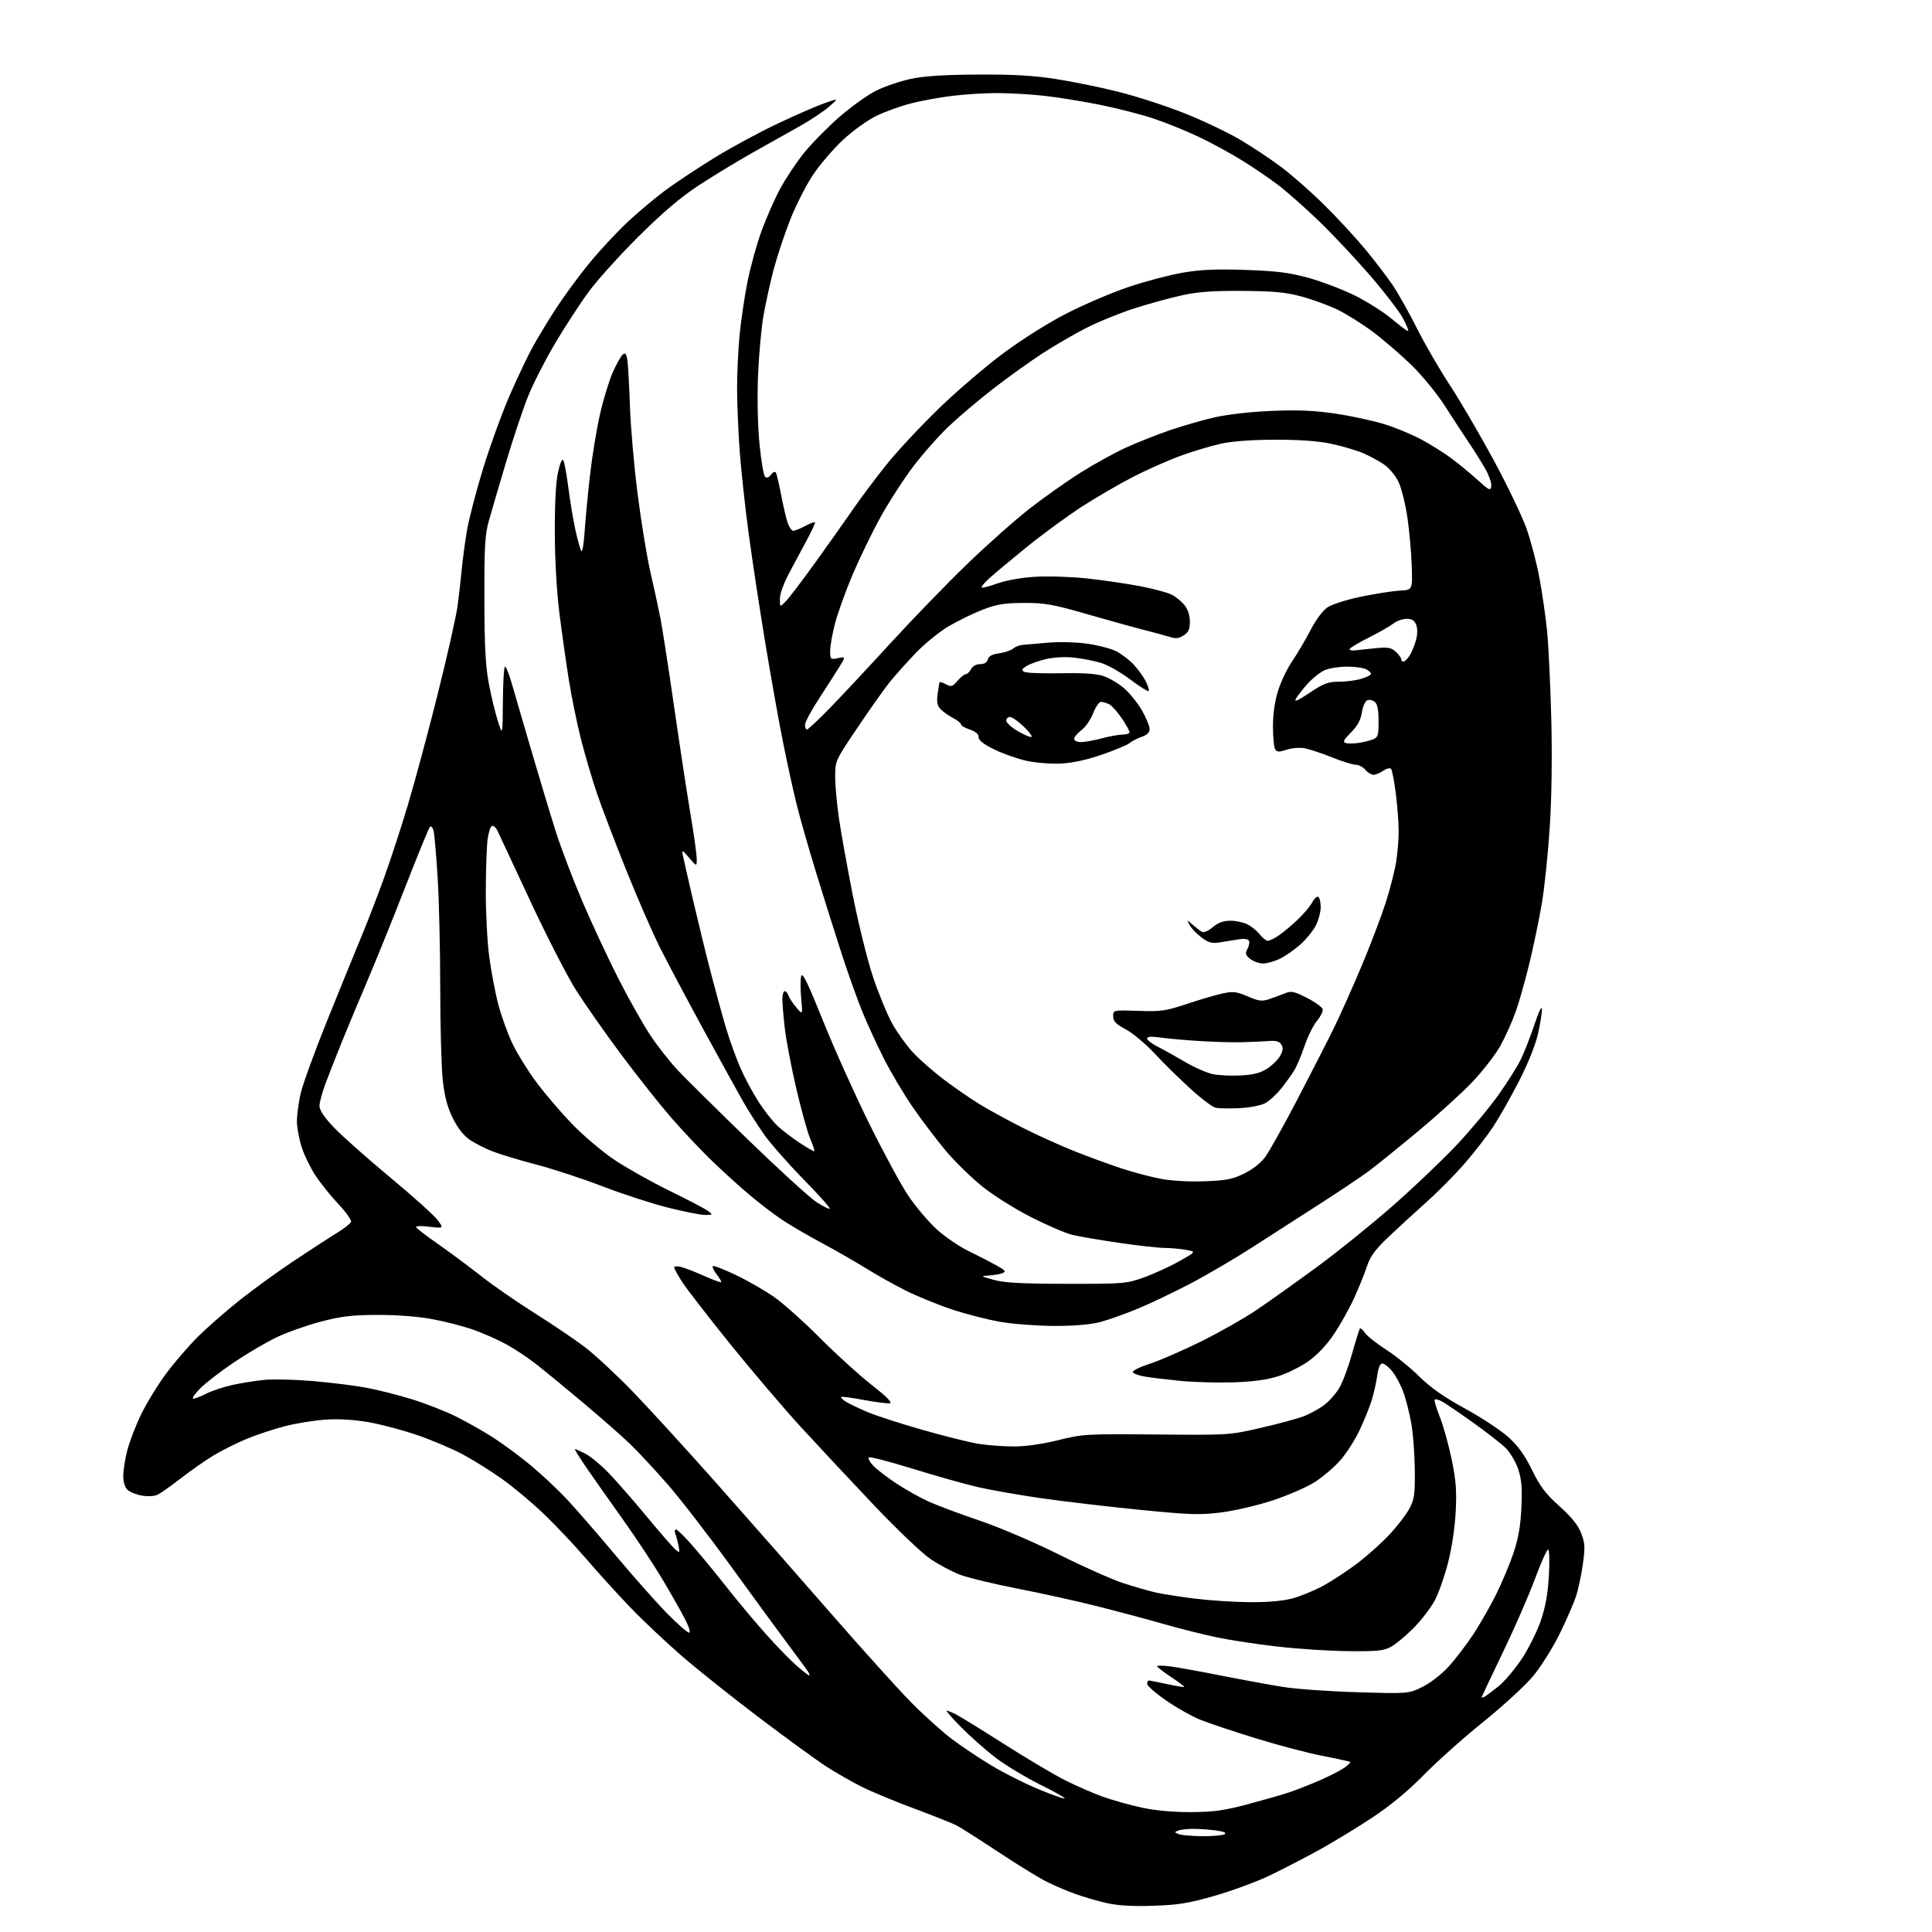 <?xml version="1.0" encoding="UTF-8" standalone="no"?>
<svg 
  version="1.1" 
  xmlns="http://www.w3.org/2000/svg" 
  xmlns:xlink="http://www.w3.org/1999/xlink" 
  xmlns:svg="http://www.w3.org/2000/svg"
  xmlns:rdf="http://www.w3.org/1999/02/22-rdf-syntax-ns#"
  xmlns:cc="http://creativecommons.org/ns#"
  xmlns:dc="http://purl.org/dc/elements/1.1/"
  viewBox="0 0 768 768"
  width="768"
  height="768"
>
<style>svg {background-color: white; }</style>"
<path stroke="none" fill="black" fill-rule="evenodd" d="M458.50,757.57C450.25,757.85 444.47,757.52 440.00,756.52C436.43,755.71 430.80,754.08 427.50,752.90C424.20,751.71 419.02,749.50 415.98,747.97C412.94,746.45 404.31,741.14 396.81,736.17C389.30,731.20 381.84,726.45 380.23,725.62C378.62,724.79 371.05,721.78 363.40,718.93C355.76,716.09 346.35,712.18 342.50,710.25C338.65,708.32 332.39,704.74 328.60,702.30C324.80,699.85 312.88,691.18 302.10,683.03C291.32,674.88 277.32,663.73 271.00,658.25C264.68,652.77 255.44,644.06 250.49,638.89C245.53,633.73 237.60,625.00 232.88,619.50C228.15,614.00 220.49,605.90 215.86,601.50C211.23,597.10 203.85,590.95 199.47,587.84C195.09,584.72 188.12,580.37 184.00,578.16C179.88,575.96 171.80,572.53 166.06,570.54C160.31,568.56 151.54,566.22 146.56,565.35C140.64,564.32 134.69,563.96 129.40,564.33C124.94,564.63 117.73,565.79 113.37,566.90C109.02,568.02 102.16,570.28 98.15,571.94C94.13,573.60 88.20,576.56 84.96,578.52C81.73,580.48 75.96,584.51 72.14,587.46C68.32,590.41 64.19,593.36 62.97,594.02C61.60,594.75 59.15,594.96 56.64,594.56C54.39,594.20 51.75,593.18 50.78,592.30C49.65,591.27 49.00,589.25 49.00,586.74C49.00,584.57 49.70,580.02 50.57,576.64C51.43,573.26 53.88,566.85 56.03,562.39C58.17,557.93 62.67,550.57 66.03,546.04C69.38,541.52 75.14,534.85 78.82,531.22C82.49,527.59 89.85,521.16 95.17,516.92C100.49,512.68 110.16,505.66 116.67,501.32C123.18,496.99 130.88,491.98 133.79,490.21C136.69,488.43 139.29,486.41 139.55,485.73C139.81,485.04 137.60,481.92 134.64,478.78C131.67,475.64 127.55,470.52 125.47,467.39C123.40,464.27 120.87,459.03 119.85,455.77C118.83,452.50 118.01,447.95 118.02,445.66C118.03,443.37 118.66,438.57 119.43,435.00C120.19,431.43 125.10,417.93 130.33,405.00C135.56,392.07 141.70,377.02 143.97,371.54C146.24,366.07 150.11,356.03 152.58,349.23C155.04,342.43 159.32,329.36 162.08,320.18C164.83,311.01 170.19,291.12 173.97,276.00C177.76,260.88 181.31,245.12 181.87,241.00C182.43,236.88 183.18,230.35 183.53,226.50C183.88,222.65 184.82,215.68 185.61,211.00C186.40,206.32 189.30,195.17 192.05,186.22C194.80,177.27 199.55,164.22 202.59,157.22C205.64,150.22 209.74,141.57 211.71,138.00C213.68,134.43 217.76,127.67 220.77,123.00C223.78,118.33 229.66,110.29 233.83,105.15C238.00,100.00 245.10,92.35 249.60,88.14C254.10,83.92 261.32,77.93 265.64,74.82C269.96,71.71 278.45,66.12 284.50,62.41C290.55,58.70 301.35,52.86 308.50,49.44C315.65,46.03 324.20,42.28 327.50,41.11C333.50,38.99 333.50,38.99 329.50,42.46C327.30,44.36 322.12,47.81 318.00,50.11C313.88,52.42 305.40,57.18 299.17,60.69C292.94,64.20 283.26,70.08 277.67,73.75C270.53,78.45 263.44,84.47 253.87,93.97C246.38,101.41 237.45,111.32 234.02,115.98C230.59,120.64 224.58,129.87 220.67,136.48C216.75,143.09 211.91,152.55 209.93,157.50C207.94,162.45 204.03,174.15 201.23,183.50C198.44,192.85 195.33,203.43 194.33,207.00C192.78,212.51 192.51,217.21 192.55,238.00C192.58,256.80 192.99,264.64 194.31,271.68C195.26,276.72 196.88,283.47 197.92,286.68C199.80,292.50 199.80,292.50 199.90,278.75C199.96,271.19 200.34,265.00 200.75,265.00C201.16,265.00 202.31,267.81 203.31,271.25C204.30,274.69 207.81,286.73 211.11,298.00C214.41,309.27 218.83,323.92 220.93,330.54C223.03,337.16 227.83,349.75 231.58,358.51C235.34,367.27 241.74,380.98 245.80,388.97C249.87,396.96 255.58,407.10 258.50,411.51C261.41,415.91 266.43,422.29 269.65,425.68C272.87,429.08 285.40,441.45 297.50,453.18C309.60,464.90 321.72,475.96 324.42,477.75C327.12,479.53 329.57,480.77 329.85,480.48C330.13,480.20 325.41,474.92 319.35,468.74C313.30,462.56 306.27,454.56 303.74,450.98C301.22,447.39 297.48,441.54 295.45,437.98C293.41,434.41 286.35,421.60 279.76,409.50C273.17,397.40 265.36,382.68 262.40,376.79C259.44,370.90 253.36,356.95 248.89,345.79C244.41,334.63 239.22,321.00 237.34,315.50C235.46,310.00 232.60,300.32 230.99,294.00C229.38,287.68 227.17,276.88 226.08,270.00C224.99,263.12 223.31,251.20 222.34,243.50C221.28,235.05 220.57,222.37 220.55,211.50C220.52,199.75 220.97,191.44 221.86,187.57C222.74,183.74 223.48,182.14 223.97,183.07C224.38,183.86 225.27,188.78 225.95,194.00C226.62,199.22 227.86,206.65 228.70,210.50C229.54,214.35 230.58,218.15 231.01,218.94C231.46,219.77 232.04,216.59 232.39,211.44C232.72,206.52 233.68,196.43 234.52,189.00C235.36,181.57 237.16,170.61 238.52,164.63C239.88,158.65 242.18,151.12 243.63,147.89C245.08,144.67 246.85,141.54 247.57,140.94C248.60,140.09 248.99,140.58 249.39,143.18C249.67,145.00 250.13,153.25 250.41,161.50C250.69,169.75 252.07,185.46 253.47,196.42C254.86,207.37 257.15,221.32 258.55,227.42C259.95,233.51 261.72,241.65 262.48,245.50C263.25,249.35 265.72,265.32 267.98,281.00C270.24,296.68 273.19,316.02 274.54,324.00C275.89,331.98 276.98,339.85 276.97,341.50C276.95,344.50 276.95,344.50 273.95,341.00C271.17,337.75 270.99,337.68 271.45,340.00C271.72,341.38 273.56,349.48 275.54,358.00C277.52,366.52 280.71,379.57 282.65,387.00C284.58,394.43 287.31,404.32 288.71,409.00C290.11,413.68 292.63,420.65 294.31,424.50C295.99,428.35 299.25,434.43 301.55,438.00C303.86,441.57 307.26,445.90 309.12,447.62C310.98,449.33 314.95,452.36 317.94,454.34C320.94,456.32 323.54,457.80 323.72,457.61C323.90,457.43 323.16,455.21 322.08,452.68C320.99,450.14 318.49,441.13 316.52,432.65C314.55,424.18 312.51,413.47 311.98,408.87C311.45,404.27 311.01,399.04 311.01,397.25C311.00,395.46 311.42,394.00 311.93,394.00C312.45,394.00 313.12,394.79 313.43,395.75C313.74,396.71 315.15,398.85 316.55,400.50C319.10,403.50 319.10,403.50 318.48,396.78C318.13,393.08 318.15,389.12 318.51,387.96C319.01,386.41 321.19,390.90 327.07,405.55C331.41,416.38 339.66,434.75 345.39,446.37C351.12,457.99 358.16,470.99 361.02,475.25C363.88,479.51 368.86,485.44 372.09,488.42C375.32,491.41 381.00,495.34 384.73,497.16C388.45,498.98 393.49,501.57 395.92,502.91C399.71,505.01 400.06,505.46 398.42,506.11C397.36,506.52 394.93,506.94 393.00,507.04C389.69,507.21 389.80,507.31 395.00,508.76C399.22,509.94 405.97,510.31 424.00,510.34C446.73,510.37 447.73,510.29 454.68,507.81C458.63,506.40 464.93,503.52 468.68,501.41C475.50,497.57 475.50,497.57 471.50,496.84C469.30,496.44 465.39,496.09 462.80,496.06C460.22,496.03 451.98,495.10 444.49,494.00C437.01,492.90 428.77,491.49 426.19,490.86C423.61,490.23 416.32,487.10 410.00,483.90C403.60,480.66 394.95,475.24 390.50,471.66C386.10,468.13 379.53,461.70 375.90,457.37C372.27,453.04 366.35,445.23 362.75,440.00C359.16,434.77 353.96,426.00 351.20,420.50C348.44,415.00 344.63,406.68 342.72,402.00C340.81,397.32 337.20,387.20 334.69,379.50C332.19,371.80 327.65,357.40 324.61,347.50C321.56,337.60 317.96,325.00 316.61,319.50C315.25,314.00 312.79,302.75 311.15,294.50C309.50,286.25 306.34,268.48 304.12,255.00C301.90,241.53 298.96,222.18 297.59,212.00C296.22,201.82 294.63,187.20 294.05,179.50C293.48,171.80 293.01,160.49 293.00,154.36C293.00,148.23 293.46,138.55 294.03,132.86C294.59,127.16 295.99,117.78 297.14,112.00C298.28,106.22 300.77,97.23 302.66,92.00C304.55,86.78 307.91,79.13 310.14,75.00C312.36,70.88 316.64,64.46 319.64,60.75C322.64,57.03 328.95,50.62 333.66,46.50C338.37,42.39 344.99,37.66 348.36,36.00C351.74,34.34 357.88,32.26 362.00,31.37C367.27,30.23 375.14,29.72 388.50,29.64C402.46,29.55 410.68,30.01 419.50,31.37C426.10,32.38 437.41,34.69 444.62,36.50C451.84,38.31 463.69,42.16 470.96,45.06C478.23,47.96 488.16,52.69 493.03,55.57C497.91,58.45 505.28,63.36 509.42,66.48C513.56,69.59 521.14,76.27 526.27,81.32C531.40,86.37 538.76,94.33 542.64,99.00C546.51,103.67 551.49,110.20 553.71,113.50C555.92,116.80 560.25,124.52 563.33,130.66C566.41,136.80 572.28,146.93 576.38,153.16C580.47,159.40 588.31,172.82 593.81,183.00C599.30,193.18 605.17,205.43 606.86,210.24C608.55,215.04 610.84,223.82 611.95,229.74C613.06,235.66 614.43,245.22 615.00,251.00C615.57,256.77 616.31,272.30 616.65,285.50C617.04,300.37 616.82,316.73 616.07,328.50C615.41,338.95 613.99,352.68 612.92,359.00C611.85,365.32 609.65,375.96 608.03,382.64C606.42,389.31 603.96,398.03 602.57,402.01C601.18,405.98 598.39,412.18 596.39,415.77C594.38,419.36 589.32,425.88 585.14,430.25C580.96,434.63 571.23,443.45 563.52,449.87C555.81,456.28 547.02,463.37 544.00,465.61C540.98,467.85 532.20,473.72 524.50,478.67C516.80,483.61 504.69,491.39 497.60,495.96C490.50,500.53 479.25,507.10 472.60,510.56C465.94,514.02 456.59,518.46 451.82,520.42C447.05,522.38 440.52,524.69 437.32,525.54C433.57,526.53 427.15,527.08 419.28,527.08C412.56,527.07 402.88,526.35 397.78,525.48C392.68,524.60 383.93,522.36 378.35,520.50C372.77,518.64 364.49,515.26 359.95,512.98C355.42,510.70 348.29,506.70 344.10,504.09C339.92,501.49 332.00,496.95 326.50,494.01C321.00,491.07 313.87,486.89 310.67,484.74C307.46,482.58 301.61,478.09 297.67,474.76C293.72,471.43 286.97,465.28 282.65,461.10C278.34,456.92 271.10,449.23 266.57,444.00C262.04,438.77 253.14,427.52 246.79,419.00C240.44,410.48 232.40,399.00 228.92,393.50C225.44,388.00 217.25,372.02 210.72,358.00C204.18,343.98 198.34,331.48 197.75,330.22C197.15,328.97 196.17,328.11 195.58,328.30C194.98,328.50 194.20,330.87 193.84,333.58C193.47,336.29 193.14,345.48 193.11,354.00C193.07,362.52 193.68,374.34 194.47,380.25C195.26,386.16 196.88,394.71 198.07,399.25C199.26,403.79 201.75,410.72 203.61,414.65C205.46,418.58 209.71,425.48 213.05,429.98C216.38,434.48 222.79,441.99 227.27,446.66C231.80,451.37 239.37,457.79 244.28,461.08C249.14,464.33 259.06,469.89 266.31,473.44C273.57,476.98 280.40,480.57 281.50,481.41C283.43,482.88 283.38,482.94 280.36,482.97C278.63,482.99 271.88,481.65 265.37,480.01C258.86,478.36 247.22,474.57 239.51,471.59C231.80,468.60 220.09,464.75 213.49,463.02C206.90,461.30 199.03,458.93 196.00,457.77C192.97,456.61 188.80,454.49 186.73,453.08C184.28,451.40 181.93,448.41 180.00,444.50C177.86,440.17 176.75,435.99 176.02,429.50C175.47,424.55 175.01,408.12 175.00,393.00C174.99,377.88 174.54,358.15 173.99,349.16C173.44,340.18 172.71,331.71 172.37,330.34C172.03,328.97 171.38,328.22 170.92,328.68C170.47,329.13 166.07,339.85 161.14,352.50C156.21,365.15 149.47,381.83 146.16,389.57C142.86,397.31 138.26,408.34 135.94,414.07C133.62,419.81 130.66,427.33 129.36,430.80C128.06,434.26 127.00,438.23 127.00,439.62C127.00,441.33 128.86,444.11 132.75,448.20C135.91,451.52 145.99,460.47 155.15,468.08C164.31,475.69 172.83,483.36 174.08,485.12C176.36,488.32 176.36,488.32 170.61,487.64C166.99,487.22 165.08,487.32 165.46,487.93C165.79,488.47 169.76,491.48 174.28,494.63C178.80,497.78 186.33,503.39 191.02,507.08C195.70,510.78 205.38,517.49 212.52,521.99C219.66,526.48 228.65,532.57 232.51,535.50C236.36,538.44 244.69,546.16 251.03,552.67C257.36,559.18 272.66,575.91 285.02,589.85C297.39,603.79 317.76,626.96 330.29,641.35C342.83,655.73 357.23,671.69 362.29,676.81C367.36,681.94 374.65,688.50 378.50,691.39C382.35,694.28 389.43,699.00 394.24,701.89C399.05,704.77 407.23,708.90 412.41,711.06C417.59,713.23 422.43,714.97 423.17,714.94C423.90,714.91 419.60,712.44 413.60,709.47C407.61,706.49 399.51,701.59 395.60,698.59C391.70,695.58 385.59,690.17 382.03,686.56C378.47,682.95 375.90,680.00 376.33,680.00C376.75,680.00 378.51,680.73 380.23,681.62C381.95,682.51 390.63,687.87 399.52,693.53C408.40,699.18 419.23,705.60 423.59,707.78C427.94,709.96 434.65,712.88 438.50,714.26C442.35,715.64 449.32,717.59 454.00,718.58C459.45,719.75 466.45,720.38 473.50,720.34C482.47,720.29 486.63,719.71 496.00,717.22C502.32,715.53 509.75,713.40 512.50,712.48C515.25,711.56 520.65,709.44 524.50,707.77C528.35,706.10 532.76,703.85 534.31,702.76C535.85,701.67 536.95,700.62 536.75,700.42C536.55,700.22 531.66,699.14 525.89,698.03C520.11,696.91 508.05,693.74 499.09,690.97C490.12,688.20 480.15,684.86 476.93,683.55C473.71,682.24 467.68,678.82 463.54,675.96C459.39,673.09 456.00,670.13 456.00,669.38C456.00,668.62 456.34,668.02 456.75,668.04C457.16,668.05 460.42,668.70 463.99,669.46C467.56,670.23 470.60,670.73 470.76,670.58C470.91,670.43 468.55,668.66 465.52,666.64C462.48,664.63 460.00,662.70 460.00,662.36C460.00,662.02 462.36,662.05 465.25,662.43C468.14,662.81 477.25,664.45 485.50,666.09C493.75,667.72 504.77,669.74 510.00,670.58C515.23,671.42 528.59,672.37 539.70,672.69C559.90,673.28 559.90,673.28 565.39,670.60C568.57,669.04 572.95,665.65 575.81,662.52C578.52,659.56 582.91,653.84 585.56,649.82C588.22,645.79 592.30,638.67 594.63,634.00C596.97,629.33 600.09,621.90 601.58,617.50C603.56,611.66 604.42,606.76 604.77,599.38C605.14,591.49 604.87,588.13 603.52,584.06C602.57,581.20 600.35,577.43 598.60,575.68C596.84,573.93 590.92,569.31 585.45,565.41C579.98,561.51 574.45,557.76 573.16,557.08C571.88,556.40 570.60,556.07 570.32,556.35C570.04,556.63 570.94,559.70 572.33,563.18C573.72,566.66 575.84,574.23 577.03,580.00C578.78,588.45 579.10,592.55 578.66,601.00C578.34,607.21 577.09,615.49 575.61,621.27C574.23,626.64 571.85,633.39 570.31,636.27C568.77,639.14 565.02,644.03 561.97,647.11C558.93,650.20 554.88,653.57 552.97,654.61C550.01,656.22 547.51,656.48 536.00,656.36C528.58,656.29 515.98,655.48 508.00,654.56C500.02,653.65 489.23,652.02 484.00,650.94C478.77,649.86 469.07,647.43 462.44,645.53C455.81,643.63 443.88,640.45 435.94,638.45C428.00,636.45 413.85,633.32 404.50,631.50C395.15,629.68 384.87,627.20 381.66,625.99C378.45,624.78 373.07,621.91 369.71,619.61C366.35,617.31 356.15,607.57 347.05,597.96C337.95,588.36 324.97,574.47 318.22,567.11C311.47,559.74 298.78,544.82 290.01,533.96C281.25,523.09 272.71,512.04 271.04,509.40C269.37,506.77 268.00,504.24 268.00,503.79C268.00,503.33 269.24,503.27 270.75,503.64C272.26,504.02 276.38,505.61 279.89,507.19C283.41,508.76 286.45,509.88 286.66,509.68C286.86,509.47 286.07,508.09 284.90,506.60C283.73,505.11 283.04,503.63 283.36,503.31C283.68,502.99 287.86,504.60 292.65,506.90C297.44,509.20 304.31,513.17 307.93,515.72C311.54,518.27 319.74,525.61 326.13,532.04C332.53,538.46 341.74,546.81 346.59,550.60C352.48,555.20 354.86,557.60 353.74,557.81C352.82,557.99 348.18,557.40 343.42,556.51C338.66,555.62 334.59,555.08 334.36,555.31C334.13,555.54 334.96,556.38 336.22,557.17C337.47,557.96 341.28,559.79 344.67,561.24C348.06,562.69 357.96,565.90 366.67,568.39C375.38,570.87 385.43,573.37 389.00,573.95C392.57,574.52 398.88,574.99 403.00,574.99C407.67,575.00 414.35,574.05 420.69,572.48C430.55,570.05 431.81,569.98 459.69,570.23C488.26,570.50 488.60,570.48 501.00,567.64C507.88,566.07 515.58,564.00 518.13,563.03C520.68,562.07 524.41,560.02 526.43,558.48C528.45,556.95 531.17,553.84 532.48,551.59C533.79,549.34 536.05,543.23 537.51,538.00C538.97,532.77 540.37,528.30 540.61,528.06C540.85,527.82 541.76,528.64 542.63,529.89C543.51,531.14 547.26,534.10 550.97,536.48C554.69,538.86 560.62,543.67 564.17,547.16C568.76,551.68 574.02,555.36 582.49,560.00C589.03,563.58 596.78,568.70 599.72,571.38C603.56,574.88 606.19,578.57 609.02,584.38C612.19,590.88 614.36,593.75 619.90,598.74C624.79,603.14 627.34,606.31 628.56,609.53C630.07,613.47 630.15,615.11 629.20,621.85C628.60,626.13 627.38,631.85 626.49,634.57C625.60,637.28 622.67,644.00 619.97,649.50C617.27,655.00 612.54,662.55 609.44,666.27C606.35,669.99 597.45,678.17 589.66,684.45C581.87,690.72 571.23,700.22 566.00,705.55C559.68,711.99 552.81,717.68 545.50,722.52C539.45,726.53 529.88,732.35 524.24,735.45C518.60,738.55 509.83,743.09 504.74,745.53C499.66,747.97 489.88,751.58 483.00,753.56C472.56,756.58 468.53,757.23 458.50,757.57zM478.00,729.91C482.12,729.94 486.10,729.59 486.82,729.13C487.69,728.58 486.53,728.07 483.43,727.65C480.84,727.29 476.80,727.00 474.44,727.00C472.09,727.00 469.37,727.30 468.40,727.67C466.77,728.30 466.79,728.40 468.57,729.10C469.63,729.52 473.88,729.88 478.00,729.91zM590.25,674.40C590.94,674.01 593.39,672.18 595.69,670.33C597.99,668.48 602.10,663.65 604.81,659.59C607.53,655.53 610.96,648.67 612.45,644.35C614.38,638.72 615.30,633.60 615.71,626.25C616.04,620.34 615.90,616.00 615.38,616.00C614.88,616.00 612.51,621.29 610.12,627.75C607.73,634.21 602.00,647.33 597.39,656.89C592.77,666.46 589.00,674.47 589.00,674.70C589.00,674.93 589.56,674.80 590.25,674.40zM321.63,666.00C321.90,666.00 321.78,665.44 321.37,664.75C320.96,664.06 317.43,659.23 313.51,654.00C309.60,648.77 299.29,634.68 290.60,622.68C281.91,610.69 270.62,596.06 265.51,590.18C260.39,584.31 253.57,576.98 250.35,573.89C247.13,570.81 238.94,563.61 232.14,557.89C225.34,552.18 217.04,545.34 213.69,542.69C210.35,540.04 204.88,536.38 201.55,534.54C198.22,532.70 192.26,530.05 188.30,528.64C184.34,527.23 176.91,525.31 171.80,524.37C166.08,523.32 157.69,522.67 150.00,522.70C139.80,522.74 135.66,523.23 127.51,525.38C122.01,526.82 114.14,529.61 110.02,531.57C105.90,533.53 98.21,538.04 92.94,541.59C87.67,545.15 81.61,549.84 79.47,552.03C77.34,554.21 76.15,556.00 76.84,556.00C77.52,556.00 79.85,555.10 82.02,553.99C84.18,552.89 88.78,551.35 92.23,550.58C95.68,549.81 101.44,548.89 105.04,548.53C108.63,548.18 117.37,548.39 124.45,549.00C131.54,549.61 140.97,550.78 145.42,551.60C149.86,552.42 158.00,554.46 163.50,556.15C169.00,557.83 177.03,560.97 181.35,563.12C185.66,565.27 192.41,569.11 196.35,571.65C200.28,574.19 206.90,579.10 211.06,582.56C215.22,586.03 221.53,591.94 225.08,595.70C228.63,599.46 237.36,609.50 244.50,618.02C251.63,626.53 260.90,636.99 265.09,641.25C269.27,645.51 273.23,649.00 273.87,649.00C274.57,649.00 274.00,646.97 272.44,643.89C271.02,641.08 267.01,633.99 263.53,628.14C260.06,622.29 253.05,611.65 247.95,604.50C242.86,597.35 236.29,588.01 233.34,583.75C230.40,579.49 228.24,576.00 228.53,576.00C228.83,576.00 230.75,576.86 232.79,577.92C234.83,578.98 239.02,582.47 242.09,585.67C245.17,588.88 252.00,596.70 257.27,603.07C262.54,609.43 267.63,615.28 268.59,616.07C270.20,617.39 270.29,617.26 269.74,614.50C269.41,612.85 268.84,610.71 268.46,609.75C268.09,608.79 268.20,608.00 268.72,608.00C269.23,608.00 272.12,610.81 275.14,614.25C278.17,617.69 284.37,625.23 288.92,631.00C293.47,636.77 300.64,645.33 304.85,650.02C309.06,654.71 314.44,660.22 316.82,662.27C319.19,664.32 321.36,666.00 321.63,666.00zM496.54,636.89C503.61,636.96 509.72,636.44 513.54,635.45C516.82,634.60 522.42,632.31 526.00,630.36C529.58,628.41 535.75,624.35 539.72,621.33C543.69,618.31 549.43,613.14 552.49,609.84C555.54,606.54 559.04,601.97 560.27,599.67C562.21,596.04 562.49,594.06 562.41,584.50C562.37,578.45 561.75,570.12 561.04,566.00C560.34,561.88 558.88,556.13 557.80,553.23C556.73,550.34 554.71,546.63 553.33,544.98C551.95,543.34 550.21,542.00 549.47,542.00C548.62,542.00 547.89,543.75 547.48,546.75C547.13,549.36 546.15,553.75 545.31,556.50C544.47,559.25 542.28,564.67 540.46,568.53C538.63,572.40 535.19,577.77 532.82,580.46C530.46,583.15 525.96,587.01 522.83,589.03C519.70,591.06 512.22,594.34 506.21,596.34C500.13,598.36 490.97,600.51 485.55,601.20C476.88,602.29 473.23,602.17 452.65,600.13C439.92,598.86 422.29,596.78 413.48,595.50C404.67,594.23 393.42,592.24 388.48,591.09C383.54,589.94 371.96,586.67 362.75,583.83C353.54,580.98 345.70,578.96 345.33,579.33C344.96,579.70 345.75,581.17 347.08,582.59C348.41,584.01 352.51,587.17 356.18,589.62C359.86,592.06 365.71,595.34 369.18,596.91C372.66,598.47 381.80,601.89 389.50,604.50C397.44,607.19 411.07,613.03 421.00,617.98C430.62,622.78 442.10,627.89 446.50,629.32C450.90,630.76 456.75,632.44 459.50,633.06C462.25,633.67 469.23,634.77 475.00,635.48C480.77,636.20 490.47,636.83 496.54,636.89zM490.00,549.51C483.68,549.70 474.23,549.43 469.00,548.90C463.77,548.38 457.51,547.62 455.08,547.21C452.65,546.81 450.50,546.01 450.31,545.44C450.12,544.87 453.11,543.39 456.96,542.15C460.80,540.92 469.92,536.96 477.22,533.36C484.52,529.76 494.55,524.08 499.50,520.73C504.45,517.39 515.25,509.70 523.50,503.65C531.75,497.60 545.38,486.60 553.79,479.20C562.20,471.81 573.59,460.96 579.09,455.10C584.59,449.24 591.97,440.41 595.50,435.47C599.02,430.54 603.07,424.13 604.49,421.24C605.91,418.35 608.38,412.05 609.98,407.24C611.69,402.10 612.91,399.58 612.94,401.13C612.98,402.57 612.26,407.03 611.36,411.03C610.36,415.45 607.37,422.87 603.76,429.91C600.48,436.28 595.86,444.43 593.49,448.00C591.12,451.57 586.05,458.10 582.23,462.50C578.41,466.90 571.51,473.87 566.89,477.98C562.28,482.09 555.48,488.34 551.79,491.86C546.62,496.78 544.69,499.43 543.39,503.38C542.46,506.19 540.20,511.81 538.36,515.85C536.53,519.89 532.96,526.30 530.44,530.10C527.50,534.51 523.82,538.45 520.24,541.02C517.15,543.23 511.67,545.96 508.06,547.09C503.51,548.52 497.98,549.26 490.00,549.51zM478.77,469.58C487.46,469.27 489.90,468.79 494.59,466.50C498.08,464.79 501.22,462.29 503.04,459.78C504.64,457.58 510.32,447.39 515.68,437.14C521.03,426.89 527.62,414.00 530.31,408.50C533.01,403.00 538.04,391.71 541.50,383.42C544.97,375.13 549.18,364.04 550.86,358.78C552.54,353.53 554.38,346.36 554.95,342.86C555.52,339.36 555.99,333.83 555.99,330.57C556.00,327.30 555.49,320.55 554.88,315.57C554.26,310.58 553.39,306.11 552.96,305.63C552.52,305.16 551.13,305.50 549.86,306.38C548.59,307.27 546.86,308.00 546.00,308.00C545.14,308.00 543.67,307.10 542.73,306.00C541.79,304.90 540.08,304.00 538.93,304.00C537.78,304.00 533.53,302.68 529.49,301.06C525.45,299.44 520.56,297.82 518.64,297.46C516.67,297.09 513.51,297.34 511.45,298.02C508.43,299.01 507.61,298.99 506.90,297.87C506.42,297.12 506.02,293.06 506.02,288.86C506.01,283.97 506.73,278.85 508.02,274.68C509.13,271.09 511.67,265.75 513.67,262.83C515.68,259.90 518.94,254.36 520.93,250.52C523.08,246.37 525.83,242.68 527.71,241.42C529.47,240.23 535.43,238.35 541.18,237.16C546.86,235.99 553.75,234.92 556.50,234.77C561.50,234.50 561.50,234.50 561.19,225.00C561.02,219.78 560.25,211.14 559.48,205.82C558.70,200.49 557.13,194.12 555.97,191.65C554.77,189.11 552.27,186.08 550.18,184.64C548.16,183.25 544.37,181.21 541.77,180.10C539.17,179.00 533.55,177.34 529.27,176.43C524.02,175.31 516.80,174.78 507.00,174.80C497.80,174.81 489.93,175.38 485.47,176.35C481.60,177.19 474.43,179.33 469.55,181.10C464.67,182.86 456.11,186.65 450.54,189.50C444.97,192.36 435.70,197.75 429.95,201.47C424.20,205.20 414.32,212.45 408.00,217.57C401.68,222.70 394.99,228.29 393.13,230.00C391.28,231.70 389.97,233.30 390.22,233.55C390.47,233.80 393.33,233.06 396.59,231.91C400.13,230.65 406.19,229.59 411.71,229.27C416.77,228.97 426.00,229.28 432.21,229.95C438.42,230.62 447.85,232.00 453.16,233.01C458.47,234.03 464.17,235.55 465.82,236.41C467.47,237.26 469.76,239.15 470.91,240.61C472.21,242.26 473.00,244.73 473.00,247.11C473.00,250.09 472.45,251.32 470.55,252.56C468.60,253.84 467.42,253.95 464.80,253.13C462.98,252.56 458.57,251.37 455.00,250.47C451.43,249.58 441.30,246.78 432.50,244.24C418.39,240.18 415.38,239.64 407.00,239.68C399.24,239.71 396.27,240.19 390.75,242.31C387.04,243.74 380.97,246.68 377.25,248.86C373.54,251.03 367.56,255.89 363.96,259.65C360.37,263.42 355.75,268.58 353.70,271.12C351.65,273.66 345.93,281.74 340.99,289.07C332.00,302.41 332.00,302.41 332.00,308.83C332.00,312.36 332.69,319.91 333.54,325.61C334.38,331.30 336.87,345.07 339.06,356.20C341.26,367.32 344.86,381.83 347.07,388.44C349.28,395.05 352.72,403.39 354.72,406.97C356.73,410.55 360.42,415.68 362.93,418.37C365.44,421.07 370.88,425.85 375.02,429.01C379.16,432.16 385.63,436.63 389.42,438.95C393.20,441.26 401.06,445.55 406.89,448.49C412.73,451.42 422.00,455.60 427.50,457.77C433.00,459.95 441.25,462.96 445.83,464.47C450.41,465.98 457.39,467.83 461.33,468.58C465.61,469.40 472.64,469.80 478.77,469.58zM492.63,440.51C488.71,440.70 484.48,440.63 483.23,440.35C481.98,440.08 477.48,436.69 473.23,432.81C468.98,428.94 462.57,422.64 459.00,418.81C455.43,414.98 450.25,410.65 447.50,409.17C443.55,407.06 442.50,405.97 442.50,404.00C442.50,401.50 442.50,401.50 452.50,401.84C461.55,402.15 463.39,401.89 471.88,399.05C477.04,397.33 483.42,395.46 486.05,394.90C490.19,394.01 491.52,394.17 495.98,396.08C500.23,397.92 501.67,398.12 504.31,397.24C506.06,396.66 508.88,395.62 510.57,394.94C513.34,393.82 514.23,393.99 519.57,396.70C522.83,398.35 525.63,400.39 525.80,401.22C525.96,402.05 524.93,404.12 523.51,405.81C522.08,407.50 519.86,412.01 518.56,415.83C517.26,419.64 515.39,424.06 514.41,425.63C513.43,427.21 511.10,430.42 509.23,432.77C507.37,435.11 504.47,437.74 502.80,438.60C501.13,439.47 496.56,440.33 492.63,440.51zM493.38,427.50C498.49,427.20 501.19,426.48 503.88,424.70C505.87,423.38 508.15,421.08 508.95,419.59C510.03,417.58 510.13,416.43 509.33,415.18C508.56,413.97 507.17,413.59 504.38,413.82C502.25,413.99 497.35,414.21 493.50,414.30C489.65,414.39 482.00,414.17 476.50,413.81C471.00,413.45 464.14,412.84 461.25,412.44C457.62,411.94 456.00,412.07 456.00,412.84C456.00,413.46 457.91,414.93 460.25,416.11C462.59,417.29 467.47,420.01 471.10,422.15C474.74,424.30 479.69,426.47 482.10,426.98C484.52,427.49 489.60,427.72 493.38,427.50zM502.15,383.00C500.54,383.00 498.21,382.18 496.98,381.18C495.06,379.63 494.90,379.05 495.91,377.16C496.56,375.95 496.79,374.47 496.43,373.88C496.03,373.24 494.32,373.06 492.13,373.44C490.13,373.79 486.81,374.33 484.73,374.64C481.67,375.11 480.32,374.72 477.50,372.57C475.59,371.11 473.51,368.92 472.88,367.71C471.73,365.50 471.73,365.50 474.11,367.60C475.43,368.76 477.07,370.03 477.77,370.42C478.51,370.84 480.32,370.06 482.10,368.57C484.26,366.75 486.32,366.00 489.13,366.00C491.31,366.00 494.39,366.67 495.96,367.48C497.54,368.29 499.72,370.09 500.81,371.48C501.90,372.87 503.33,374.00 503.99,374.00C504.65,374.00 506.61,373.03 508.35,371.84C510.08,370.66 513.45,367.85 515.83,365.59C518.21,363.34 520.82,360.25 521.62,358.72C522.43,357.19 523.52,356.20 524.04,356.53C524.57,356.85 525.00,358.68 525.00,360.60C525.00,362.51 524.13,365.78 523.07,367.86C522.01,369.94 519.33,373.27 517.12,375.27C514.90,377.28 511.29,379.83 509.08,380.96C506.88,382.08 503.76,383.00 502.15,383.00zM421.68,303.52C417.69,303.71 411.61,303.23 408.00,302.42C404.43,301.63 398.69,299.60 395.25,297.92C390.92,295.81 389.00,294.30 389.00,293.01C389.00,291.78 387.83,290.77 385.50,290.00C383.57,289.36 382.00,288.44 382.00,287.95C382.00,287.45 380.63,286.34 378.95,285.47C377.27,284.60 375.06,283.06 374.03,282.03C372.57,280.57 372.29,279.23 372.72,275.83C373.03,273.45 373.40,271.35 373.55,271.17C373.70,270.99 374.85,271.39 376.10,272.05C378.10,273.12 378.65,272.95 380.64,270.63C381.88,269.19 383.36,268.00 383.92,268.00C384.47,268.00 385.41,267.10 386.00,266.00C386.64,264.80 388.09,264.00 389.63,264.00C391.29,264.00 392.36,263.34 392.68,262.12C393.02,260.81 394.37,260.08 397.12,259.71C399.30,259.42 401.80,258.58 402.69,257.84C403.58,257.10 405.25,256.43 406.40,256.35C407.56,256.26 412.10,255.88 416.50,255.49C421.14,255.08 427.77,255.25 432.28,255.89C436.56,256.49 441.73,257.85 443.78,258.91C445.82,259.96 448.91,262.33 450.64,264.16C452.36,266.00 454.53,269.00 455.46,270.84C456.39,272.68 456.91,274.42 456.62,274.71C456.34,275.00 453.04,272.93 449.30,270.11C445.56,267.29 440.35,264.33 437.73,263.54C435.10,262.74 430.30,261.79 427.06,261.43C423.48,261.02 419.07,261.25 415.83,261.99C412.90,262.67 409.42,263.91 408.10,264.74C406.14,265.96 405.97,266.40 407.16,267.07C407.96,267.52 414.44,267.77 421.56,267.63C430.48,267.45 435.79,267.79 438.63,268.74C440.91,269.49 444.59,271.67 446.83,273.58C449.06,275.50 452.26,279.46 453.94,282.40C455.62,285.34 457.00,288.66 457.00,289.77C457.00,291.16 455.98,292.16 453.81,292.91C452.06,293.53 449.93,294.63 449.06,295.36C448.20,296.10 443.30,298.15 438.18,299.93C432.01,302.07 426.42,303.28 421.68,303.52zM539.86,295.35C541.70,295.09 544.29,294.46 545.61,293.96C547.79,293.13 548.00,292.48 548.00,286.65C548.00,282.20 547.55,279.87 546.51,279.01C545.69,278.33 544.35,278.03 543.53,278.35C542.70,278.67 541.74,280.83 541.36,283.21C540.88,286.27 539.64,288.56 537.00,291.21C534.12,294.11 533.67,295.01 534.91,295.37C535.78,295.62 538.01,295.61 539.86,295.35zM429.75,294.99C431.26,294.98 434.98,294.31 438.00,293.50C441.02,292.69 444.74,292.02 446.25,292.01C447.76,292.01 449.00,291.57 449.00,291.05C449.00,290.53 447.62,288.05 445.93,285.55C444.24,283.04 442.02,280.54 440.99,280.00C439.97,279.45 438.49,279.00 437.70,279.00C436.92,279.00 435.49,281.04 434.54,283.54C433.58,286.04 431.50,289.05 429.90,290.23C428.31,291.41 427.00,292.97 427.00,293.69C427.00,294.46 428.14,295.00 429.75,294.99zM409.87,292.99C410.62,293.00 409.39,291.20 407.12,289.00C404.85,286.80 402.32,285.00 401.50,285.00C400.67,285.00 400.00,285.65 400.00,286.44C400.00,287.24 401.91,289.03 404.25,290.43C406.59,291.83 409.12,292.99 409.87,292.99zM320.77,290.00C321.20,290.00 325.17,286.29 329.61,281.75C334.04,277.21 344.88,265.62 353.68,256.00C362.49,246.38 376.21,232.20 384.17,224.50C392.13,216.80 403.38,206.80 409.18,202.27C414.97,197.75 424.13,191.27 429.53,187.88C434.92,184.49 442.98,180.05 447.42,178.01C451.86,175.97 459.71,172.85 464.85,171.08C469.99,169.32 478.09,166.98 482.85,165.90C487.92,164.74 497.30,163.68 505.50,163.34C515.99,162.90 522.35,163.17 530.86,164.42C537.10,165.35 545.88,167.24 550.36,168.64C554.84,170.03 561.42,172.76 565.00,174.70C568.58,176.63 573.75,179.86 576.50,181.86C579.25,183.86 583.97,187.74 587.00,190.47C592.01,195.00 592.53,195.25 592.81,193.26C592.99,192.06 591.89,188.92 590.38,186.29C588.88,183.65 585.97,179.03 583.92,176.00C581.87,172.97 577.66,166.52 574.56,161.65C571.39,156.69 565.52,149.48 561.21,145.25C556.97,141.11 549.99,135.09 545.70,131.88C541.41,128.68 535.02,124.68 531.50,123.00C527.97,121.32 521.58,119.00 517.30,117.85C511.10,116.19 506.31,115.73 494.00,115.64C482.37,115.55 476.38,115.98 470.00,117.36C465.32,118.37 456.77,120.71 450.99,122.57C445.21,124.42 436.56,127.94 431.77,130.39C426.98,132.83 419.11,137.41 414.28,140.55C409.45,143.70 400.77,149.92 395.00,154.38C389.23,158.85 381.23,165.60 377.23,169.40C373.23,173.19 366.86,180.39 363.06,185.40C359.26,190.40 353.42,199.44 350.07,205.48C346.73,211.53 341.70,221.88 338.90,228.48C336.11,235.09 332.96,243.83 331.91,247.91C330.86,251.99 330.00,256.88 330.00,258.78C330.00,262.12 330.11,262.23 333.08,261.63C336.15,261.02 336.15,261.02 333.87,264.76C332.61,266.82 328.97,272.49 325.79,277.36C322.61,282.23 320.00,287.07 320.00,288.11C320.00,289.15 320.35,290.00 320.77,290.00zM520.60,275.40C526.19,271.65 527.90,271.00 532.21,271.00C534.99,271.00 539.01,270.48 541.13,269.84C543.26,269.20 545.00,268.32 545.00,267.88C545.00,267.43 544.13,266.60 543.07,266.04C542.00,265.47 538.61,265.00 535.53,265.00C532.45,265.00 528.49,265.61 526.72,266.35C524.95,267.09 521.85,269.52 519.83,271.76C517.82,273.99 515.69,276.72 515.10,277.81C514.35,279.21 515.99,278.49 520.60,275.40zM557.88,263.00C558.37,263.00 559.45,261.96 560.29,260.68C561.12,259.41 562.27,256.67 562.84,254.60C563.50,252.23 563.55,249.94 562.97,248.41C562.29,246.63 561.29,246.00 559.16,246.00C557.57,246.00 555.20,246.84 553.88,247.87C552.57,248.90 548.27,251.36 544.32,253.34C540.38,255.33 536.88,257.38 536.55,257.92C536.20,258.49 537.28,258.72 539.23,258.48C541.03,258.26 544.81,257.86 547.63,257.60C551.78,257.21 553.16,257.50 554.88,259.10C556.04,260.19 557.00,261.51 557.00,262.04C557.00,262.57 557.40,263.00 557.88,263.00zM312.42,238.98C313.74,237.61 319.26,230.34 324.67,222.81C330.07,215.28 336.75,205.85 339.50,201.85C342.25,197.86 347.92,190.30 352.10,185.05C356.27,179.80 365.57,169.79 372.76,162.81C379.94,155.82 391.59,145.82 398.64,140.57C406.21,134.93 416.57,128.41 423.97,124.61C430.86,121.07 441.90,116.35 448.50,114.12C455.10,111.89 464.77,109.33 470.00,108.42C477.23,107.17 483.20,106.90 495.00,107.30C507.42,107.72 512.39,108.34 520.00,110.41C525.23,111.84 533.55,115.00 538.50,117.44C543.45,119.88 550.17,124.15 553.44,126.92C556.70,129.69 559.56,131.78 559.78,131.55C560.01,131.32 559.02,128.96 557.57,126.31C556.13,123.65 550.29,116.08 544.61,109.49C538.92,102.90 529.82,93.21 524.39,87.97C518.95,82.73 511.72,76.32 508.31,73.71C504.91,71.11 498.38,66.66 493.81,63.82C489.24,60.98 481.45,56.73 476.50,54.39C471.55,52.04 463.45,48.77 458.50,47.11C453.55,45.46 443.88,42.98 437.00,41.61C430.12,40.23 420.13,38.63 414.79,38.05C409.45,37.47 401.12,37.00 396.29,37.00C391.46,37.00 383.45,37.50 378.50,38.11C373.55,38.72 366.22,40.05 362.20,41.08C358.19,42.10 352.07,44.30 348.59,45.96C344.97,47.68 339.22,51.80 335.13,55.59C331.20,59.23 325.73,65.63 322.98,69.82C320.23,74.01 316.18,82.04 313.98,87.67C311.78,93.30 308.87,102.09 307.52,107.20C306.17,112.32 304.36,120.55 303.49,125.50C302.63,130.45 301.65,141.25 301.32,149.50C300.97,158.40 301.21,169.38 301.91,176.49C302.56,183.09 303.55,188.94 304.11,189.49C304.80,190.17 305.57,189.91 306.47,188.69C307.21,187.69 308.08,187.31 308.40,187.84C308.73,188.37 309.67,192.32 310.49,196.61C311.31,200.91 312.47,205.90 313.07,207.71C313.67,209.52 314.69,211.00 315.34,211.00C316.00,211.00 318.21,210.10 320.26,209.00C322.32,207.90 323.99,207.33 323.99,207.75C323.98,208.16 322.68,210.97 321.09,214.00C319.50,217.03 316.37,222.88 314.13,227.00C311.63,231.61 310.04,235.84 310.03,237.98C310.00,241.45 310.00,241.45 312.42,238.98z" />

</svg>